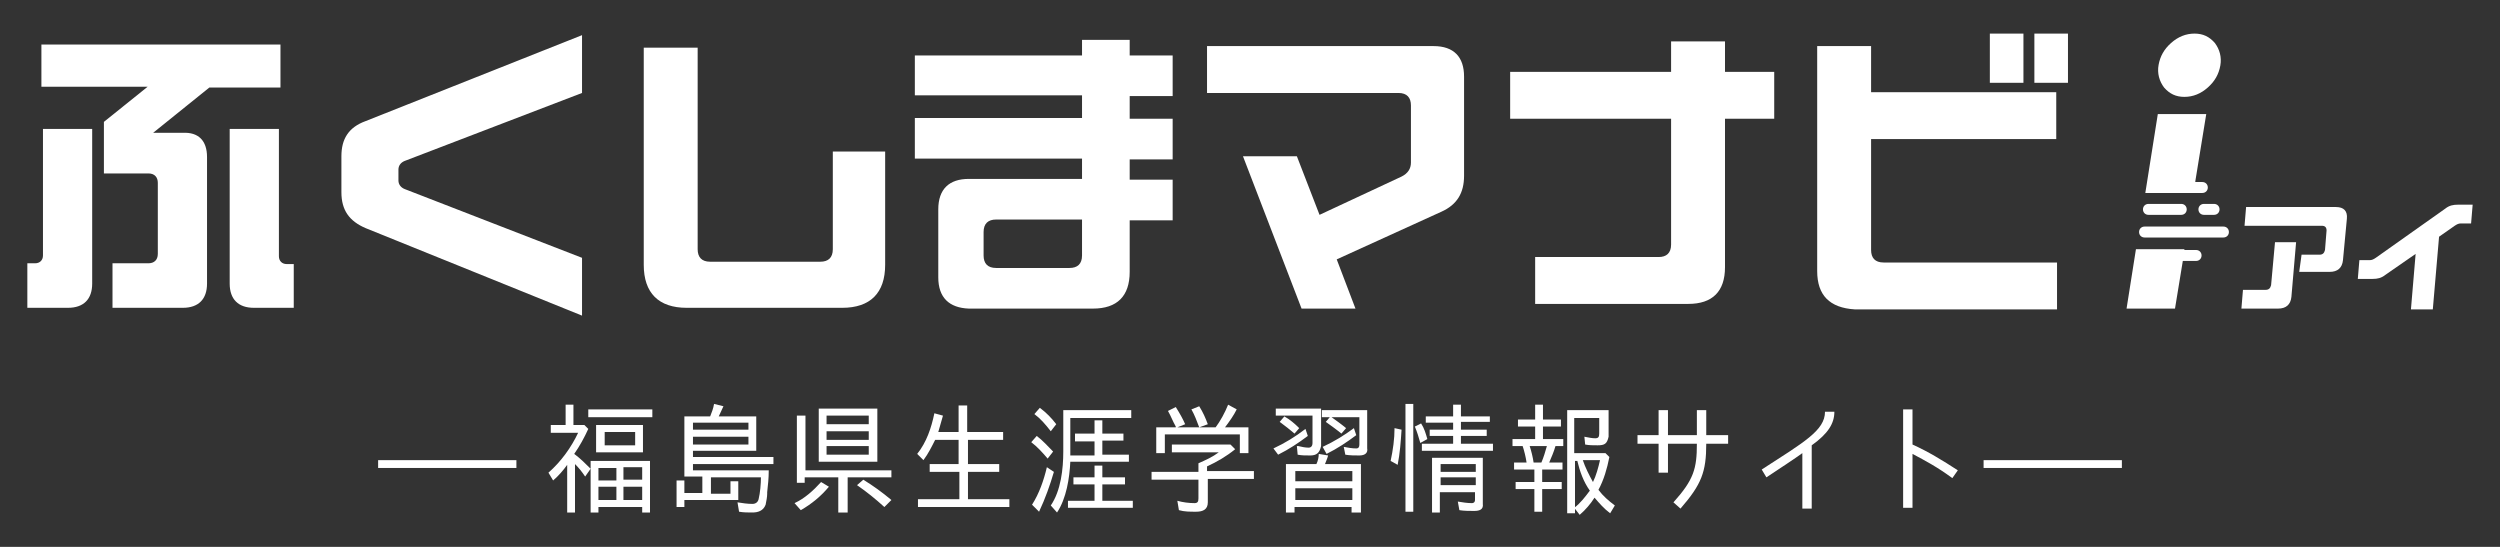 <?xml version="1.0" encoding="utf-8"?>
<!-- Generator: Adobe Illustrator 25.1.0, SVG Export Plug-In . SVG Version: 6.00 Build 0)  -->
<svg version="1.1" id="レイヤー_1" xmlns="http://www.w3.org/2000/svg" xmlns:xlink="http://www.w3.org/1999/xlink" x="0px"
	 y="0px" width="320px" height="70px" viewBox="0 0 320 70" style="enable-background:new 0 0 320 70;" xml:space="preserve">
<rect x="0" y="0" width="320" height="70" fill="#333333" stroke="none"/>
<style type="text/css">
	.st0{fill:#FFFFFF;}
	.st1{fill-rule:evenodd;clip-rule:evenodd;fill:#FFFFFF;}
</style>
<g>
	<g>
		<g>
			<path class="st0" d="M75.6,60l-0.7,1c-0.4-0.6-0.8-1.1-1.3-1.6v6.2h-1v-6.1c-0.5,0.7-1.1,1.4-1.8,2l-0.6-1
				c1.6-1.4,2.9-3.2,3.8-5.1h-3.5v-1h1.9v-2.6h1v2.6h1.4l0.5,0.5c-0.5,1.1-1.1,2.2-1.8,3.2h0C74.3,58.7,74.9,59.3,75.6,60z
				 M75.3,52.4h8.2v1h-8.2V52.4z M76.6,64.9v0.7h-1V59h7.6v6.6h-1v-0.7H76.6z M82.3,54.4v3.5h-6v-3.5H82.3z M76.6,59.9v1.6h2.3v-1.6
				H76.6z M76.6,62.3V64h2.3v-1.7H76.6z M77.4,55.3V57h3.9v-1.7H77.4z M82.2,61.4v-1.6h-2.4v1.6H82.2z M82.2,64v-1.7h-2.4V64H82.2z"
				/>
			<path class="st0" d="M86.6,61.5h1v1.6h2.3V61h-2.3v-7.7h3.3c0.2-0.5,0.4-1,0.5-1.6l1.2,0.3c-0.2,0.4-0.4,0.9-0.6,1.3h4.8v4.4
				h-8.1v0.8H99v0.9H88.7v0.8h9.7c0,1-0.1,1.9-0.2,2.8c0,0.1,0,0.1,0,0.2c0,0.4-0.1,0.9-0.2,1.4c-0.3,0.8-1,1-1.7,1
				c-0.6,0-1.1,0-1.7-0.1l-0.2-1.2c0.6,0.1,1.3,0.2,1.9,0.2c0.4,0,0.7-0.2,0.8-0.6c0.2-0.8,0.3-2,0.3-2.8H91v2.1h2.5v-1.6h1V64h-6.9
				v0.9h-1V61.5z M88.7,54.1V55h7.1v-0.9H88.7z M88.7,55.9v1h7.1v-1H88.7z"/>
			<path class="st0" d="M105.1,61.7l1,0.6c-1,1.2-2.2,2.2-3.6,3l-0.8-0.9h0C103,63.8,104.1,62.8,105.1,61.7z M108.4,65.6h-1.1v-4.5
				h-4.3v0.7H102v-8.6h1.1v7h11v0.9h-5.6V65.6z M112.3,52.3v6.8h-7.5v-6.8H112.3z M105.8,53.2v1.1h5.4v-1.1H105.8z M105.8,55.2v1.1
				h5.4v-1.1H105.8z M105.8,57.1v1.1h5.4v-1.1H105.8z M109.7,62.1l0.8-0.7c1.3,0.8,2.4,1.6,3.6,2.6l-0.9,0.9h0
				C112.1,63.9,111,63,109.7,62.1z"/>
			<path class="st0" d="M123.9,55.3h4.5v1h-4.5v3.1h4v1h-4v3.5h5.3v1h-11.7v-1h5.3v-3.5H119v-1h3.7v-3.1h-3
				c-0.4,0.8-0.9,1.8-1.5,2.6l-0.8-0.8c1.2-1.5,1.8-3.3,2.2-5.2l1.1,0.3c-0.2,0.7-0.4,1.4-0.6,2.1h2.6v-3.4h1.1V55.3z"/>
			<path class="st0" d="M132,56.6l0.7-0.8c0.8,0.6,1.4,1.3,2.1,2l-0.7,0.9h0C133.5,58,132.8,57.2,132,56.6z M134,59.8l0.9,0.6
				c-0.5,1.7-1.1,3.4-1.9,5.1l-0.9-0.9C133,63.2,133.6,61.5,134,59.8z M132.4,53l0.7-0.8c0.8,0.6,1.5,1.3,2.1,2.1l-0.7,0.9h0
				C133.8,54.3,133.2,53.6,132.4,53z M137.6,56.4v-0.9h2.5v-1.7h1v1.7h2.7v0.9h-2.7v1.8h3.4v0.9H137c-0.1,2.1-0.5,4.7-1.7,6.5
				l-0.8-0.9c1.3-1.9,1.6-4.7,1.6-6.9v-5.3h8.7v1H137v4.8h3.1v-1.8H137.6z M144,61.1V62h-2.9v2.1h3.9V65h-8.3v-0.9h3.4V62h-2.7v-0.9
				h2.7v-1.5h1v1.5H144z"/>
			<path class="st0" d="M154.6,61.5v2.8c0,0.9-0.6,1.2-1.5,1.2c-0.8,0-1.5,0-2.2-0.2l-0.2-1.2c0.7,0.2,1.5,0.3,2.2,0.3
				c0.4,0,0.5-0.2,0.5-0.6v-2.4h-6v-1h6v-1.1c0.9-0.4,1.8-0.8,2.6-1.4h-6v-1h7.5l0.6,0.6c-1.1,0.9-2.3,1.6-3.6,2.2h0v0.6h6v1H154.6z
				 M149.5,52.6l1-0.5c0.5,0.8,0.9,1.5,1.2,2.2l-1,0.4h4.9c0.6-0.8,1.2-1.9,1.6-2.9l1.1,0.6c-0.4,0.8-0.9,1.5-1.5,2.3h3V58h-1.1
				v-2.4h-9.6V58h-1.1v-3.3h2.5l0-0.1C150.1,53.9,149.9,53.3,149.5,52.6z M152.5,52.4l1-0.4c0.5,0.8,0.8,1.5,1.1,2.3l-1.1,0.4h0
				C153.2,53.9,152.9,53.1,152.5,52.4z"/>
			<path class="st0" d="M167.1,54.9l0.3,0.9c-1.2,0.9-2.4,1.7-3.8,2.4l-0.6-0.8C164.5,56.7,165.8,55.9,167.1,54.9z M167.7,58.3
				c-0.6,0-1.1,0-1.6-0.1l-0.1-1.1l0.2,0c0.4,0.1,0.9,0.2,1.3,0.2c0.3,0,0.5-0.2,0.5-0.6v-3.5h-4.7v-0.9h5.8v4.8
				C168.9,58,168.5,58.3,167.7,58.3z M163.8,54l0.6-0.7c0.7,0.4,1.3,0.9,1.9,1.5l-0.6,0.7h0C165.1,55,164.5,54.5,163.8,54z
				 M168.8,58.1l1.2,0.2c-0.1,0.4-0.3,0.8-0.4,1.1h4.6v6.2H173v-0.7h-7.3v0.7h-1.1v-6.2h3.9C168.7,59,168.8,58.5,168.8,58.1z
				 M165.8,60.3v1.3h7.3v-1.3H165.8z M165.8,62.5V64h7.3v-1.5H165.8z M173.3,54.8l0.3,0.9c-1.2,0.9-2.4,1.7-3.8,2.4l-0.5-0.9h0
				C170.8,56.5,172.1,55.7,173.3,54.8z M174,58.3c-0.6,0-1.2,0-1.8-0.1l-0.2-1c0.5,0.1,1.1,0.2,1.6,0.2c0.3,0,0.4-0.2,0.4-0.5v-3.5
				h-4.8v-0.9h5.8v4.9C175.1,57.9,174.8,58.3,174,58.3z M169.7,54l0.6-0.7c0.7,0.5,1.4,1,2,1.5l-0.6,0.7h0
				C171.1,55,170.4,54.5,169.7,54z"/>
			<path class="st0" d="M178.5,54.8l0.9,0.2c-0.1,1.5-0.2,3-0.5,4.5L178,59h0C178.3,57.6,178.5,56.2,178.5,54.8z M179.9,51.7h1v13.8
				h-1V51.7z M181.1,54.6l0.8-0.4c0.4,0.6,0.6,1.3,0.8,2l-0.9,0.5h0C181.6,56,181.4,55.3,181.1,54.6z M190.7,53.2v0.8H187V55h3.3
				v0.8H187v1h4.1v0.9H182v-0.9h4v-1h-3V55h3v-0.9h-3.5v-0.8h3.5v-1.5h1v1.5H190.7z M188.7,65.4c-0.6,0-1.3,0-1.9-0.1l-0.2-1.1
				c0.6,0.1,1.2,0.2,1.8,0.2c0.3,0,0.4-0.2,0.4-0.4v-1h-4.5v2.6h-1v-7h6.5v5.9C189.9,65.2,189.4,65.4,188.7,65.4z M184.4,59.4v1h4.5
				v-1H184.4z M184.4,61.1v1h4.5v-1H184.4z"/>
			<path class="st0" d="M198.3,59.2h1.7v0.9h-2.6v1.6h2.5v0.9h-2.5v2.9h-1v-2.9H194v-0.9h2.4v-1.6h-2.6v-0.9h1.6
				c-0.1-0.7-0.3-1.5-0.5-2.1h-1.3v-0.9h2.9v-1.6h-2.2v-0.9h2.2v-1.9h1v1.9h2.3v0.9h-2.3v1.6h2.6v0.9h-1
				C198.9,57.8,198.6,58.5,198.3,59.2z M196.3,59.2h1c0.3-0.7,0.5-1.4,0.7-2.1h-2.2C196,57.7,196.2,58.5,196.3,59.2z M204.5,57
				c-0.6,0-1.1,0-1.6-0.1l-0.1-1c0.5,0.1,1,0.2,1.4,0.2c0.4,0,0.5-0.2,0.5-0.6v-2h-3.2v4.5h4l0.5,0.5c-0.3,1.5-0.7,2.9-1.4,4.2h0
				c0.6,0.8,1.3,1.4,2.1,2l-0.6,1c-0.8-0.6-1.4-1.3-2-2c-0.5,0.8-1.2,1.6-1.9,2.2l-0.7-0.9c0.8-0.6,1.4-1.4,2-2.2
				c-0.8-1.1-1.3-2.5-1.6-3.8h-0.3v6.7h-1V52.5h5.3v3.4C205.7,56.8,205.4,57,204.5,57z M203.9,61.7c0.4-0.8,0.7-1.9,0.9-2.8h-2.2
				C202.9,59.8,203.4,60.8,203.9,61.7z"/>
			<path class="st0" d="M217.2,56.8h-3.7v3.7h-1.2v-3.7h-2.7v-1.1h2.7v-3.2h1.2v3.2h3.7v-3.2h1.2v3.2h2.8v1.1h-2.8
				c0,3.6-0.6,5.2-3.3,8.3l-0.9-0.8C216.8,61.4,217.2,60,217.2,56.8z"/>
			<path class="st0" d="M231.9,57v8.1h-1.2V58c-1.1,0.8-2.5,1.7-4.6,3.1l-0.6-1c5.4-3.5,8.1-5,8.1-7.4h1.2
				C234.8,54.2,234,55.5,231.9,57z"/>
			<path class="st0" d="M250.6,60.2l-0.7,1c-1.9-1.4-3.4-2.2-5.1-3.1V65h-1.2V52.4h1.2v4.5C246.8,57.8,248.6,58.9,250.6,60.2z"/>
		</g>
	</g>
	<g>
		<g>
			<g>
				<path class="st0" d="M5.5,16.5h6.3v19.8c0,2-1.1,3.1-3.1,3.1H3.5v-5.7h1c0.6,0,1-0.4,1-1V16.5z M26.5,20.1v16.2
					c0,2-1.1,3.1-3.1,3.1h-9v-5.7H19c0.7,0,1.2-0.4,1.2-1.2v-9.1c0-0.7-0.4-1.2-1.2-1.2h-5.7v-6.6l5.6-4.5H5.3V5.7h30.6v5.5h-9.1
					l-7.2,5.8h3.8C25.4,16.9,26.5,18,26.5,20.1z M37.6,33.7v5.7h-5.1c-2,0-3.1-1.1-3.1-3.1V16.5h6.3v16.3c0,0.6,0.4,1,1,1H37.6z"/>
				<path class="st0" d="M46.8,29.2c-2.1-0.9-3.1-2.3-3.1-4.6v-4.6c0-2.2,0.9-3.7,3.1-4.5L74.5,4.5v7.4l-22.7,8.7
					c-0.5,0.2-0.8,0.6-0.8,1.1v1.4c0,0.5,0.3,0.9,0.8,1.1L74.5,33v7.4L46.8,29.2z"/>
				<path class="st0" d="M82.4,33.9V6.1h6.9v25.8c0,1,0.5,1.6,1.6,1.6h14.1c1,0,1.6-0.5,1.6-1.6V19.4h6.7v14.5
					c0,3.6-1.9,5.5-5.5,5.5H87.9C84.3,39.4,82.4,37.5,82.4,33.9z"/>
				<path class="st0" d="M120.1,35.5v-8.7c0-2.6,1.4-3.9,3.9-3.9h14.5v-2.6h-21.4v-5.2h21.4v-2.9h-21.4V7.1h21.4v-2h6.1v2h5.5v5.2
					h-5.5v2.9h5.5v5.2h-5.5v2.6h5.5v5.2h-5.5v6.6c0,3.1-1.6,4.7-4.7,4.7H124C121.5,39.4,120.1,38.1,120.1,35.5z M136.9,34.3
					c1,0,1.6-0.5,1.6-1.6v-4.6h-11c-1,0-1.6,0.5-1.6,1.6v3c0,1,0.5,1.6,1.6,1.6H136.9z"/>
				<path class="st0" d="M159.1,20h6.9l2.9,7.5l10.5-4.9c0.8-0.4,1.2-1,1.2-1.8v-7.3c0-1-0.5-1.6-1.6-1.6h-24.5v-6h29
					c2.6,0,3.9,1.4,3.9,3.9v12.7c0,2.2-0.9,3.7-2.9,4.6l-13.4,6.1l2.4,6.3h-6.9L159.1,20z"/>
				<path class="st0" d="M196.4,32.9h15.9c1,0,1.6-0.5,1.6-1.6V15.2h-20.6v-6h20.6V5.3h6.9v3.9h6.3v6h-6.3v19c0,3.1-1.6,4.7-4.7,4.7
					h-19.6V32.9z"/>
				<path class="st0" d="M232.6,34.7V5.9h6.9v5.9h23.7v6h-23.7v14.2c0,1,0.5,1.6,1.6,1.6h22.2v6h-25.9
					C234.2,39.4,232.6,37.8,232.6,34.7z M254.7,4.3h4.3v6.3h-4.3V4.3z M260.4,4.3h4.3v6.3h-4.3V4.3z"/>
			</g>
		</g>
		<g>
			<path class="st1" d="M281,23.2l1.4-8.6h-6.2l-1.6,10.1h7.3c0.4,0,0.7-0.3,0.7-0.7c0-0.4-0.3-0.7-0.7-0.7H281L281,23.2z"/>
			<path class="st1" d="M278.2,26.1H275c-0.4,0-0.7,0.3-0.7,0.7c0,0.4,0.3,0.7,0.7,0.7h4.2c0.4,0,0.7-0.3,0.7-0.7
				c0-0.4-0.3-0.7-0.7-0.7H278.2L278.2,26.1z"/>
			<path class="st1" d="M282.1,26.1c-0.4,0-0.7,0.3-0.7,0.7c0,0.4,0.3,0.7,0.7,0.7h1.3c0.4,0,0.7-0.3,0.7-0.7c0-0.4-0.3-0.7-0.7-0.7
				H282.1L282.1,26.1z"/>
			<path class="st1" d="M280.1,29h-5.6c-0.4,0-0.7,0.3-0.7,0.7c0,0.4,0.3,0.7,0.7,0.7h10.1c0.4,0,0.7-0.3,0.7-0.7
				c0-0.4-0.3-0.7-0.7-0.7H280.1L280.1,29z"/>
			<path class="st1" d="M279.6,31.9h-6.2l-1.2,7.6h6.2l1-6.1h1.7c0.4,0,0.7-0.3,0.7-0.7c0-0.4-0.3-0.7-0.7-0.7H279.6L279.6,31.9z"/>
			<path class="st1" d="M282.6,11.2c0.9-0.8,1.4-1.7,1.6-2.8c0.2-1.1-0.1-2.1-0.7-2.9c-0.7-0.8-1.5-1.2-2.6-1.2
				c-1.1,0-2.1,0.4-3,1.2c-0.9,0.8-1.4,1.7-1.6,2.8c-0.2,1.1,0.1,2.1,0.7,2.9c0.7,0.8,1.5,1.2,2.6,1.2
				C280.7,12.4,281.7,12,282.6,11.2L282.6,11.2z"/>
		</g>
		<g>
			<path class="st0" d="M287.1,37.1h2.9c0.4,0,0.6-0.2,0.7-0.6l0.5-5.5h2.7l-0.6,7c-0.1,1-0.7,1.5-1.7,1.5h-4.7L287.1,37.1z
				 M294.6,32.6h2.3c0.4,0,0.6-0.2,0.7-0.6l0.2-2.5c0-0.4-0.2-0.6-0.6-0.6h-9.9l0.2-2.4h11.5c1,0,1.5,0.5,1.4,1.5l-0.5,5.3
				c-0.1,1-0.7,1.5-1.7,1.5h-3.9L294.6,32.6z"/>
			<path class="st0" d="M309.2,32.5l-3.9,2.7c-0.5,0.4-1,0.5-1.6,0.5h-1.9l0.2-2.4h1.3c0.3,0,0.5-0.1,0.8-0.3l8.9-6.3
				c0.5-0.4,1-0.5,1.6-0.5h1.9l-0.2,2.4H315c-0.3,0-0.5,0.1-0.8,0.3l-2,1.4l-0.8,9.3h-2.8L309.2,32.5z"/>
		</g>
	</g>
	<g>
		<rect x="48.4" y="58.9" class="st0" width="17.7" height="1"/>
		<rect x="253.9" y="58.9" class="st0" width="17.7" height="1"/>
	</g>
</g>
</svg>
